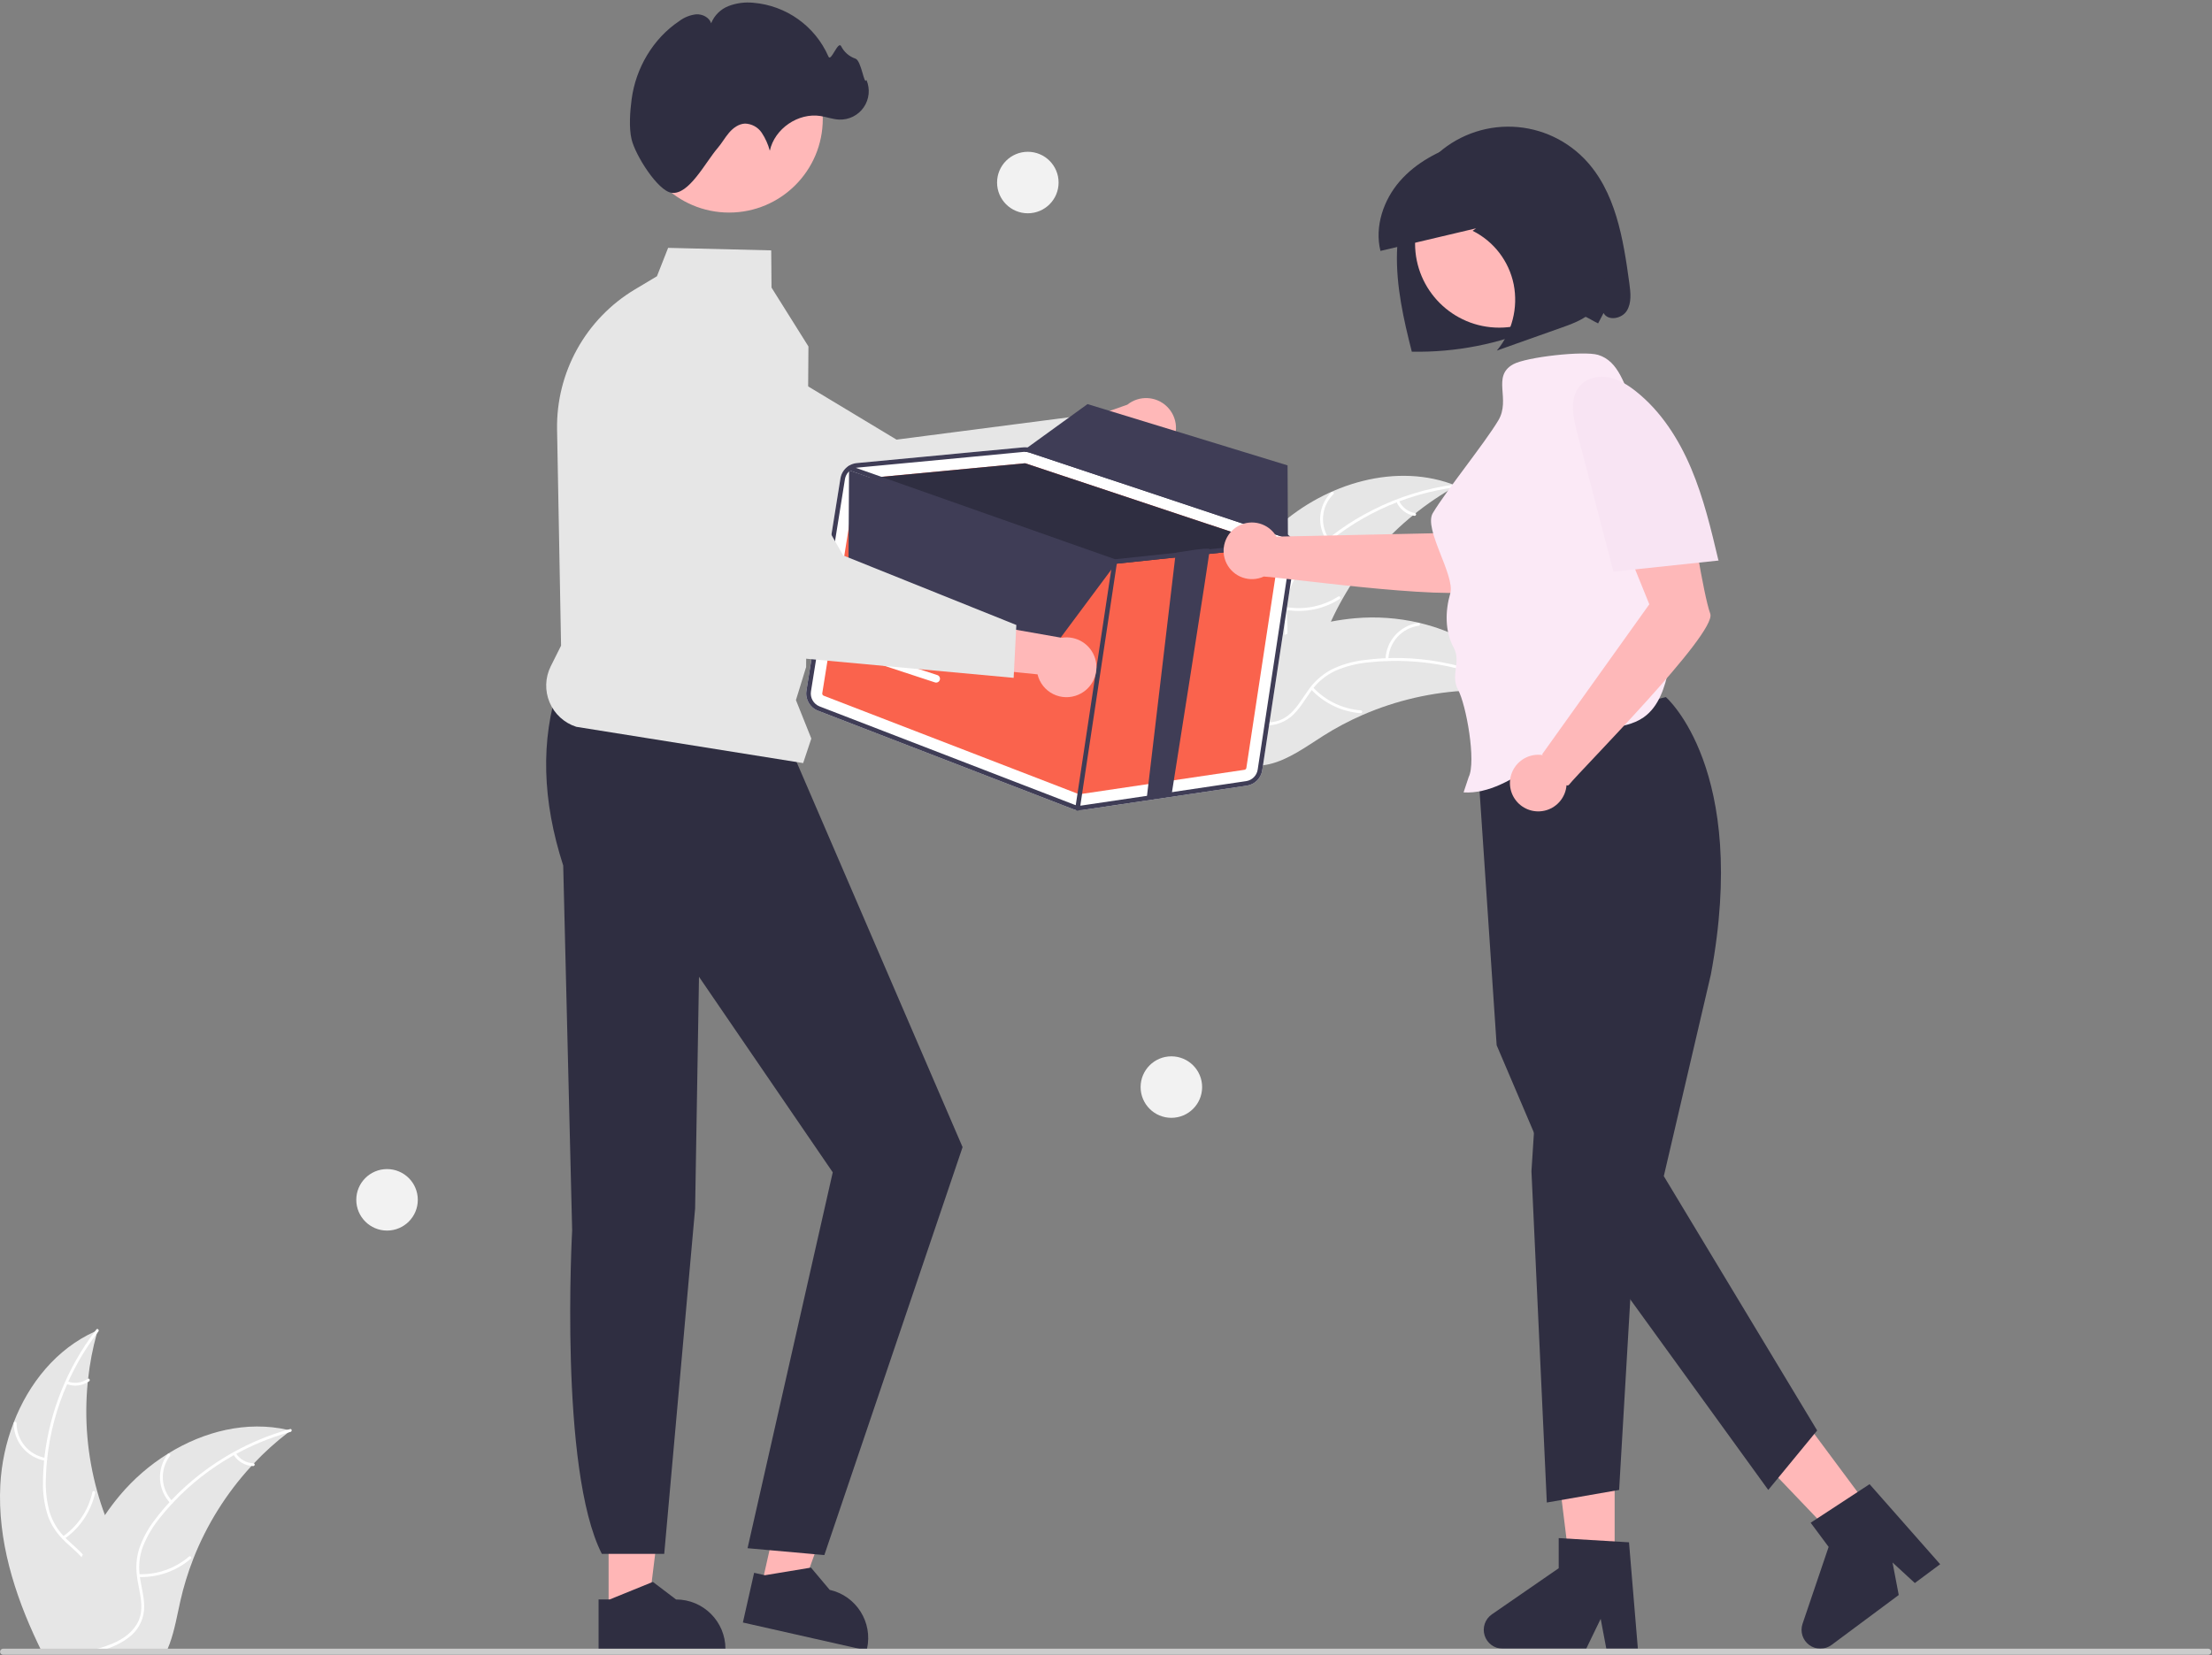 <?xml version="1.0" encoding="UTF-8"?>
<svg width="863px" height="646px" viewBox="0 0 863 646" version="1.1" xmlns="http://www.w3.org/2000/svg" xmlns:xlink="http://www.w3.org/1999/xlink">
    <rect x="0" y="0" width="863" height="646" fill="#808080" stroke="none"/>
    <title>no-data</title>
    <g id="页面-1" stroke="none" stroke-width="1" fill="none" fill-rule="evenodd">
        <g id="no-data" transform="translate(0, 0.972)">
            <polygon id="路径" fill="#FFB8B8" fill-rule="nonzero" points="629.943 612.672 612.777 612.672 604.608 546.463 629.943 546.463"></polygon>
            <path d="M639.003,642.414 L626.693,642.414 L624.495,630.791 L618.868,642.414 L586.219,642.414 C583.007,642.414 580.168,640.325 579.212,637.258 C578.256,634.192 579.405,630.86 582.049,629.035 L608.121,611.028 L608.121,599.279 L635.545,600.916 L639.003,642.414 Z" id="路径" fill="#2F2E41" fill-rule="nonzero"></path>
            <polygon id="路径" fill="#FFB8B8" fill-rule="nonzero" points="731.923 591.009 718.148 601.252 672.085 552.997 692.415 537.879"></polygon>
            <path d="M756.94,609.469 L747.062,616.815 L738.363,608.8 L740.783,621.484 L714.583,640.966 C712.006,642.883 708.481,642.901 705.884,641.011 C703.287,639.12 702.221,635.761 703.254,632.719 L713.431,602.712 L706.42,593.283 L729.403,578.233 L756.94,609.469 Z" id="路径" fill="#2F2E41" fill-rule="nonzero"></path>
            <path d="M649.927,271.068 C649.927,271.068 682.496,299.206 667.469,379.421 L649.124,458.017 L708.953,557.273 L689.877,580.481 L612.097,473.047 L583.912,406.934 L576.003,289.264 L649.927,271.068 Z" id="路径" fill="#2F2E41" fill-rule="nonzero"></path>
            <polygon id="路径" fill="#2F2E41" fill-rule="nonzero" points="599.447 425.774 597.488 456.112 603.483 585.393 631.692 580.48 637.083 488.434"></polygon>
            <polygon id="路径" fill="#FFB6B6" fill-rule="nonzero" points="237.445 628.239 252.796 628.238 260.098 569.029 237.443 569.03"></polygon>
            <path d="M233.53,623.228 L237.85,623.227 L254.719,616.367 L263.76,623.226 L263.762,623.226 C274.401,623.227 283.026,631.852 283.027,642.491 L283.027,643.117 L233.53,643.119 L233.53,623.228 Z" id="路径" fill="#2F2E41" fill-rule="nonzero"></path>
            <polygon id="路径" fill="#FFB6B6" fill-rule="nonzero" points="296.932 618.566 311.905 621.946 332.071 565.8 309.972 560.81"></polygon>
            <path d="M294.216,612.815 L298.431,613.766 L316.397,610.79 L323.705,619.473 L323.706,619.473 C334.084,621.817 340.597,632.13 338.254,642.509 L338.117,643.119 L289.835,632.218 L294.216,612.815 Z" id="路径" fill="#2F2E41" fill-rule="nonzero"></path>
            <path d="M218.003,266.264 C210.806,287.971 211.567,311.532 219.733,336.82 L223.224,479.199 C223.224,479.199 218.023,572.567 234.806,605.423 L259.146,605.423 L271.197,470.672 L272.71,380.226 L324.893,456.532 L291.656,603.22 L321.613,605.898 L375.547,446.707 L309.003,292.264 L218.003,266.264 Z" id="路径" fill="#2F2E41" fill-rule="nonzero"></path>
            <path d="M498.698,204.436 C517.315,187.66 545.007,179.224 568.235,188.631 C544.408,201.86 526.028,223.09 516.347,248.566 C512.649,258.405 509.56,269.732 500.465,275 C494.806,278.277 487.765,278.437 481.419,276.855 C475.073,275.273 469.257,272.101 463.52,268.961 L461.888,268.924 C469.216,244.958 480.08,221.213 498.698,204.436 Z" id="路径" fill="#E6E6E6" fill-rule="nonzero"></path>
            <path d="M568.105,189.141 C547.533,191.799 528.321,200.872 513.199,215.071 C509.889,218.07 507.073,221.572 504.853,225.448 C502.813,229.293 501.841,233.615 502.036,237.964 C502.136,242.022 502.709,246.162 501.821,250.174 C500.841,254.314 498.14,257.839 494.397,259.862 C489.851,262.475 484.637,263.299 479.511,263.927 C473.819,264.625 467.896,265.26 462.968,268.452 C462.371,268.839 461.806,267.89 462.402,267.504 C470.975,261.949 481.822,263.97 491.039,260.263 C495.341,258.533 499.146,255.497 500.493,250.906 C501.671,246.892 501.084,242.622 500.947,238.514 C500.694,234.275 501.484,230.038 503.246,226.174 C505.261,222.197 507.938,218.593 511.162,215.514 C518.31,208.468 526.521,202.59 535.495,198.095 C545.708,192.907 556.734,189.505 568.095,188.036 C568.798,187.945 568.803,189.051 568.105,189.141 L568.105,189.141 Z" id="路径" fill="#FFFFFF" fill-rule="nonzero"></path>
            <path d="M517.799,210.213 C513.59,204.305 514.281,196.217 519.431,191.109 C519.937,190.61 520.736,191.373 520.229,191.873 C515.423,196.623 514.794,204.166 518.747,209.647 C519.162,210.223 518.212,210.786 517.799,210.213 L517.799,210.213 Z" id="路径" fill="#FFFFFF" fill-rule="nonzero"></path>
            <path d="M501.714,235.913 C508.783,237.165 516.065,235.707 522.108,231.829 C522.706,231.444 523.271,232.393 522.674,232.778 C516.378,236.801 508.797,238.303 501.444,236.984 C500.743,236.857 501.017,235.787 501.714,235.913 L501.714,235.913 Z" id="路径" fill="#FFFFFF" fill-rule="nonzero"></path>
            <path d="M545.798,194.369 C546.931,196.951 549.287,198.79 552.067,199.264 C552.769,199.381 552.494,200.451 551.797,200.335 C548.729,199.798 546.127,197.776 544.85,194.935 C544.704,194.672 544.787,194.341 545.041,194.178 C545.303,194.023 545.641,194.109 545.798,194.369 L545.798,194.369 Z" id="路径" fill="#FFFFFF" fill-rule="nonzero"></path>
            <path d="M593.813,269.536 C593.372,269.475 592.932,269.414 592.485,269.36 C586.559,268.574 580.578,268.27 574.603,268.452 C574.141,268.459 573.672,268.472 573.211,268.492 C558.82,269.084 544.663,272.343 531.461,278.103 C526.21,280.399 521.141,283.092 516.298,286.158 C509.61,290.392 502.696,295.516 495.22,297.243 C494.442,297.432 493.653,297.572 492.858,297.664 L461.969,270.918 C461.93,270.822 461.884,270.733 461.844,270.636 L460.561,269.625 C460.8,269.449 461.052,269.272 461.29,269.097 C461.428,268.994 461.573,268.898 461.711,268.796 C461.805,268.729 461.9,268.663 461.981,268.598 C462.012,268.576 462.044,268.554 462.069,268.538 C462.151,268.473 462.233,268.421 462.308,268.363 C463.71,267.37 465.122,266.385 466.543,265.408 C466.549,265.401 466.549,265.401 466.562,265.4 C477.32,257.854 488.935,251.611 501.163,246.801 C501.53,246.662 501.903,246.516 502.284,246.39 C507.791,244.342 513.456,242.748 519.223,241.623 C522.383,241.018 525.571,240.572 528.776,240.289 C537.058,239.573 545.401,240.164 553.499,242.041 C569.642,245.784 584.409,254.648 593.155,268.473 C593.378,268.827 593.595,269.175 593.813,269.536 Z" id="路径" fill="#E6E6E6" fill-rule="nonzero"></path>
            <path d="M593.404,269.868 C575.377,259.605 554.575,255.282 533.952,257.515 C529.504,257.916 525.147,259.017 521.042,260.775 C517.098,262.618 513.719,265.482 511.257,269.072 C508.894,272.373 506.859,276.023 503.734,278.692 C500.458,281.407 496.18,282.595 491.973,281.958 C486.77,281.307 482.111,278.826 477.64,276.241 C472.675,273.371 467.564,270.312 461.707,269.894 C460.998,269.844 461.118,268.746 461.826,268.796 C472.015,269.522 479.459,277.667 489.051,280.256 C493.527,281.465 498.393,281.332 502.233,278.477 C505.591,275.981 507.692,272.219 510.056,268.856 C512.407,265.319 515.588,262.411 519.321,260.387 C523.324,258.425 527.631,257.159 532.059,256.642 C542.009,255.32 552.104,255.57 561.976,257.384 C573.254,259.391 584.105,263.313 594.061,268.98 C594.677,269.331 594.016,270.217 593.404,269.868 L593.404,269.868 Z" id="路径" fill="#FFFFFF" fill-rule="nonzero"></path>
            <path d="M540.551,256.405 C540.747,249.154 546.168,243.112 553.356,242.134 C554.06,242.041 554.239,243.131 553.533,243.225 C546.836,244.123 541.792,249.768 541.649,256.524 C541.633,257.234 540.535,257.111 540.551,256.405 L540.551,256.405 Z" id="路径" fill="#FFFFFF" fill-rule="nonzero"></path>
            <path d="M512.234,267.241 C517.125,272.497 523.817,275.717 530.976,276.259 C531.686,276.312 531.566,277.41 530.857,277.357 C523.408,276.779 516.451,273.414 511.374,267.933 C510.89,267.41 511.754,266.721 512.234,267.241 L512.234,267.241 Z" id="路径" fill="#FFFFFF" fill-rule="nonzero"></path>
            <path d="M572.445,260.612 C571.796,263.356 572.569,266.243 574.504,268.294 C574.994,268.811 574.13,269.5 573.643,268.987 C571.517,266.711 570.657,263.53 571.347,260.493 C571.389,260.195 571.656,259.981 571.956,260.004 C572.258,260.038 572.477,260.309 572.445,260.612 L572.445,260.612 Z" id="路径" fill="#FFFFFF" fill-rule="nonzero"></path>
            <path d="M51.273,627.164 C49.823,632.604 46.013,637.134 41.413,640.434 C40.663,640.974 39.893,641.474 39.113,641.944 C38.873,642.084 38.633,642.234 38.383,642.364 C38.113,642.524 37.843,642.674 37.573,642.814 L15.943,642.814 C15.553,642.024 15.173,641.224 14.793,640.434 C5.523,620.954 -0.987,599.934 0.123,578.524 C0.564,570.22 2.308,562.036 5.293,554.274 C11.233,538.804 22.073,525.414 36.983,518.674 C37.353,518.504 37.743,518.334 38.123,518.174 C38.003,518.604 37.883,519.024 37.763,519.454 C36.164,525.217 35.033,531.099 34.383,537.044 C34.323,537.504 34.273,537.964 34.233,538.434 C32.813,552.772 34.074,567.249 37.953,581.124 C37.963,581.154 37.973,581.194 37.983,581.224 C38.833,584.294 39.82,587.318 40.943,590.294 C41.823,592.644 42.773,594.964 43.813,597.244 C48.153,606.814 53.973,617.014 51.273,627.164 Z" id="路径" fill="#E6E6E6" fill-rule="nonzero"></path>
            <path d="M38.393,518.624 C38.183,518.904 37.973,519.174 37.763,519.454 C33.371,525.275 29.641,531.567 26.643,538.214 C26.483,538.544 26.333,538.874 26.203,539.214 C22.095,548.496 19.457,558.361 18.383,568.454 C18.372,568.524 18.365,568.594 18.363,568.664 C18.113,571.024 17.963,573.404 17.903,575.784 C17.681,580.245 18.163,584.714 19.333,589.024 C20.4,592.545 22.269,595.769 24.793,598.444 C25.043,598.714 25.293,598.984 25.563,599.244 C25.763,599.454 25.983,599.664 26.193,599.864 C28.213,601.794 30.423,603.584 32.323,605.654 C33.194,606.583 33.981,607.587 34.673,608.654 C36.909,612.274 37.492,616.678 36.273,620.754 C34.913,625.814 31.803,630.084 28.623,634.154 C27.033,636.194 25.393,638.254 23.973,640.434 C23.453,641.214 22.973,642.004 22.533,642.814 L21.273,642.814 C21.693,642.004 22.153,641.214 22.653,640.434 C26.303,634.684 31.493,629.744 34.183,623.414 C36.003,619.144 36.553,614.304 34.253,610.114 C33.579,608.896 32.764,607.761 31.823,606.734 C29.993,604.664 27.803,602.894 25.813,601.024 C25.313,600.554 24.823,600.074 24.353,599.574 C21.861,597.043 19.939,594.009 18.713,590.674 C17.326,586.44 16.67,581.999 16.773,577.544 C16.773,574.704 16.923,571.844 17.203,569.004 C17.233,568.644 17.273,568.274 17.313,567.904 C19.358,550.033 26.15,533.035 36.983,518.674 C37.183,518.394 37.393,518.124 37.603,517.854 C38.033,517.294 38.823,518.074 38.393,518.624 Z" id="路径" fill="#FFFFFF" fill-rule="nonzero"></path>
            <path d="M17.717,569.099 C10.563,567.897 5.333,561.69 5.363,554.436 C5.367,554.139 5.606,553.898 5.903,553.891 C6.201,553.885 6.45,554.115 6.467,554.412 C6.427,561.169 11.316,566.948 17.987,568.028 C18.689,568.142 18.414,569.213 17.717,569.099 L17.717,569.099 Z" id="路径" fill="#FFFFFF" fill-rule="nonzero"></path>
            <path d="M24.516,598.645 C30.4,594.532 34.518,588.352 36.049,581.337 C36.2,580.642 37.271,580.913 37.12,581.608 C35.514,588.904 31.215,595.327 25.082,599.594 C24.497,600 23.934,599.05 24.516,598.645 L24.516,598.645 Z" id="路径" fill="#FFFFFF" fill-rule="nonzero"></path>
            <path d="M26.312,538.097 C28.939,539.122 31.906,538.757 34.206,537.126 C34.785,536.712 35.348,537.663 34.772,538.074 C32.223,539.864 28.954,540.273 26.042,539.168 C25.753,539.085 25.577,538.792 25.642,538.498 C25.718,538.203 26.017,538.024 26.312,538.097 L26.312,538.097 Z" id="路径" fill="#FFFFFF" fill-rule="nonzero"></path>
            <path d="M113.413,557.294 C113.063,557.564 112.703,557.834 112.353,558.114 C107.605,561.748 103.161,565.761 99.063,570.114 C98.743,570.444 98.423,570.784 98.113,571.124 L98.103,571.134 C88.387,581.682 80.705,593.934 75.443,607.274 L75.413,607.364 C75.403,607.394 75.393,607.414 75.383,607.444 C73.298,612.784 71.616,618.273 70.353,623.864 C69.133,629.324 68.133,635.174 66.223,640.434 C65.933,641.244 65.613,642.044 65.273,642.814 L20.813,642.814 C20.963,642.024 21.123,641.224 21.283,640.434 C23.545,628.847 27.08,617.545 31.823,606.734 C31.983,606.374 32.143,606.014 32.323,605.654 C34.772,600.313 37.652,595.179 40.933,590.304 C40.933,590.302 40.934,590.299 40.936,590.297 C40.938,590.295 40.941,590.294 40.943,590.294 C42.745,587.635 44.681,585.068 46.743,582.604 C52.091,576.241 58.409,570.761 65.463,566.364 C65.503,566.334 65.553,566.314 65.593,566.284 C79.633,557.574 96.273,553.424 112.183,557.014 L112.193,557.014 C112.603,557.104 113.003,557.194 113.413,557.294 Z" id="路径" fill="#E6E6E6" fill-rule="nonzero"></path>
            <path d="M113.363,557.824 C113.023,557.914 112.683,558.014 112.353,558.114 C105.345,560.117 98.58,562.891 92.183,566.384 C91.863,566.554 91.543,566.734 91.223,566.914 C82.383,571.848 74.358,578.119 67.433,585.504 C67.428,585.51 67.424,585.517 67.423,585.524 C67.343,585.604 67.253,585.694 67.183,585.774 C65.583,587.494 64.043,589.284 62.583,591.124 C59.727,594.555 57.426,598.412 55.763,602.554 C54.492,606.007 54.044,609.708 54.453,613.364 C54.483,613.734 54.533,614.094 54.583,614.464 C54.623,614.754 54.663,615.044 54.713,615.344 C55.373,619.354 56.513,623.374 56.193,627.464 C55.799,631.703 53.612,635.572 50.183,638.094 C49.031,638.985 47.799,639.769 46.503,640.434 C44.651,641.389 42.72,642.186 40.733,642.814 L36.803,642.814 C37.333,642.664 37.853,642.514 38.383,642.364 C40.264,641.834 42.111,641.189 43.913,640.434 C44.943,640.004 45.945,639.509 46.913,638.954 C50.933,636.644 54.283,633.104 54.983,628.374 C55.593,624.234 54.413,620.094 53.713,616.044 C53.593,615.344 53.483,614.654 53.423,613.964 C52.946,610.457 53.236,606.888 54.273,603.504 C55.712,599.283 57.863,595.34 60.633,591.844 C62.347,589.569 64.176,587.383 66.113,585.294 C66.353,585.024 66.603,584.754 66.863,584.484 C73.934,577.046 82.098,570.73 91.073,565.754 L91.083,565.754 C97.757,562.039 104.837,559.106 112.183,557.014 L112.193,557.014 C112.523,556.914 112.863,556.814 113.193,556.724 C113.883,556.544 114.043,557.634 113.363,557.824 Z" id="路径" fill="#FFFFFF" fill-rule="nonzero"></path>
            <path d="M66.468,585.674 C61.479,580.407 61.04,572.302 65.431,566.528 C65.864,565.964 66.761,566.609 66.328,567.174 C62.228,572.545 62.652,580.103 67.328,584.981 C67.819,585.495 66.956,586.185 66.468,585.674 L66.468,585.674 Z" id="路径" fill="#FFFFFF" fill-rule="nonzero"></path>
            <path d="M54.107,613.358 C61.282,613.617 68.291,611.162 73.736,606.483 C74.275,606.019 74.967,606.88 74.429,607.343 C68.753,612.202 61.454,614.742 53.988,614.456 C53.277,614.429 53.399,613.331 54.107,613.358 Z" id="路径" fill="#FFFFFF" fill-rule="nonzero"></path>
            <path d="M91.996,566.096 C93.476,568.496 96.065,569.99 98.883,570.072 C99.595,570.091 99.471,571.189 98.764,571.171 C95.652,571.065 92.794,569.423 91.135,566.788 C90.954,566.548 90.991,566.208 91.219,566.012 C91.457,565.822 91.804,565.86 91.996,566.096 Z" id="路径" fill="#FFFFFF" fill-rule="nonzero"></path>
            <path d="M456.382,173.158 C454.305,175.891 451.124,177.563 447.695,177.725 C444.266,177.886 440.941,176.521 438.616,173.996 L400.815,190.436 L404.497,169.334 L439.829,156.958 C444.431,153.251 451.078,153.572 455.301,157.705 C459.525,161.838 459.989,168.477 456.382,173.158 L456.382,173.158 Z" id="路径" fill="#FFB8B8" fill-rule="nonzero"></path>
            <path d="M431.157,179.747 L343.36,218.855 L343.171,218.788 L243.104,183.129 C227.63,175.042 221.148,156.29 228.323,140.373 L228.323,140.373 C232.198,131.804 239.552,125.302 248.53,122.505 C257.509,119.708 267.254,120.884 275.31,125.736 L349.778,170.596 L421.99,161.237 L431.157,179.747 Z" id="路径" fill="#E6E6E6" fill-rule="nonzero"></path>
            <path d="M862.703,643.624 C862.703,643.94 862.579,644.244 862.356,644.467 C862.132,644.69 861.829,644.815 861.513,644.814 L1.223,644.814 C0.566,644.814 0.033,644.282 0.033,643.624 C0.033,642.967 0.566,642.434 1.223,642.434 L861.513,642.434 C861.829,642.433 862.132,642.559 862.356,642.782 C862.579,643.005 862.703,643.308 862.703,643.624 L862.703,643.624 Z" id="路径" fill="#CCCCCC" fill-rule="nonzero"></path>
            <path d="M313.344,296.825 L224.838,282.668 C220.14,281.164 216.335,277.681 214.421,273.135 C212.507,268.589 212.675,263.434 214.882,259.022 L218.896,250.994 L217.337,166.647 C216.954,144.317 228.52,123.48 247.673,111.993 L256.304,106.833 L260.666,95.756 L300.886,96.737 L301.003,111.264 L315.407,134.233 L315.407,134.328 L314.503,259.342 L310.533,272.243 L316.535,287.249 L313.344,296.825 Z" id="路径" fill="#E6E6E6" fill-rule="nonzero"></path>
            <circle id="椭圆形" fill="#FFB8B8" fill-rule="nonzero" cx="284.459" cy="45.438" r="36.544"></circle>
            <path d="M246.405,53.405 C245.315,48.813 245.816,42.351 246.432,37.728 C248.047,25.607 254.778,14.083 265.005,7.257 C266.944,5.785 269.249,4.869 271.67,4.609 C274.089,4.508 276.712,5.803 277.454,8.108 C278.686,5.033 281.135,2.605 284.22,1.399 C287.286,0.224 290.583,-0.22 293.851,0.102 C306.754,1.165 318.031,9.227 323.214,21.091 C324.19,23.41 326.916,14.845 328.153,17.036 C329.289,19.313 331.272,21.055 333.677,21.889 C336.1,22.565 337.084,32.549 338.038,30.221 C339.542,33.718 339.149,37.742 336.996,40.882 C334.843,44.022 331.232,45.839 327.427,45.697 C324.961,45.604 322.603,44.697 320.165,44.307 C311.45,42.91 302.205,49.23 300.342,57.857 C299.675,55.362 298.61,52.991 297.187,50.836 C295.721,48.661 293.295,47.328 290.673,47.258 C288.194,47.35 286.014,48.971 284.406,50.86 C282.797,52.75 281.588,54.953 279.968,56.832 C275.212,62.345 268.78,75.202 262.003,74.264 C256.655,73.524 247.894,59.674 246.405,53.405 Z" id="路径" fill="#2F2E41" fill-rule="nonzero"></path>
            <path d="M505.364,214.569 C505.892,211.129 503.861,207.81 500.557,206.715 L402.144,173.938 C401.2,173.623 400.201,173.508 399.211,173.601 L374.544,175.934 L360.39,177.277 L334.271,179.745 C331.028,180.055 328.404,182.518 327.888,185.735 L314.627,268.572 C314.11,271.901 315.974,275.142 319.111,276.368 L418.551,314.753 C419.018,314.934 419.503,315.064 419.998,315.141 C420.718,315.258 421.452,315.263 422.173,315.157 L486.429,305.634 C489.541,305.184 491.989,302.745 492.452,299.635 L505.364,214.569 Z" id="路径" fill="#FFFFFF" fill-rule="nonzero"></path>
            <path d="M321.365,270.532 L420.805,308.914 C420.95,308.971 421.108,308.99 421.262,308.968 L485.509,299.445 C485.901,299.392 486.209,299.085 486.264,298.694 L499.184,213.627 C499.244,213.199 498.993,212.787 498.584,212.645 L497.923,212.422 L400.165,179.876 C400.121,179.86 400.075,179.849 400.028,179.842 C399.952,179.828 399.875,179.825 399.798,179.831 L339.634,185.524 L334.859,185.972 C334.457,186.015 334.132,186.32 334.065,186.72 L320.806,269.554 C320.739,269.971 320.972,270.378 321.365,270.532 Z" id="路径" fill="#FA634D" fill-rule="nonzero"></path>
            <path d="M339.634,185.524 L399.798,179.831 C399.875,179.825 399.952,179.829 400.028,179.842 C400.075,179.849 400.121,179.86 400.165,179.876 L497.923,212.422 L472.136,215.151 L462.486,216.168 L435.025,219.069 C434.945,219.073 434.865,219.072 434.785,219.066 C434.736,219.051 434.687,219.037 434.628,219.021 L339.634,185.524 Z" id="路径" fill="#2F2E41" fill-rule="nonzero"></path>
            <path d="M319.109,276.373 L418.549,314.756 C419.017,314.936 419.504,315.063 420,315.135 C420.72,315.255 421.454,315.264 422.177,315.163 L486.424,305.64 C489.537,305.187 491.986,302.748 492.452,299.637 L505.362,214.569 C505.553,213.315 505.409,212.032 504.944,210.852 C504.879,210.695 504.813,210.538 504.737,210.39 C504.225,209.313 503.446,208.384 502.473,207.693 C501.888,207.272 501.242,206.943 500.557,206.716 L500.441,206.675 L402.149,173.937 C401.748,173.809 401.337,173.71 400.922,173.639 C400.354,173.559 399.778,173.548 399.207,173.606 L374.544,175.931 L360.392,177.281 L334.269,179.747 C333.2,179.847 332.168,180.188 331.25,180.745 C331.179,180.779 331.111,180.82 331.048,180.866 C331.002,180.896 330.959,180.928 330.918,180.964 C329.298,182.07 328.204,183.792 327.891,185.728 L314.621,268.571 C314.104,271.902 315.97,275.145 319.109,276.373 L319.109,276.373 Z M329.651,186.017 C329.813,185.024 330.253,184.097 330.921,183.345 C331.124,183.103 331.35,182.883 331.597,182.686 C332.271,182.141 333.069,181.769 333.921,181.603 C334.089,181.568 334.259,181.544 334.43,181.531 L378.414,177.376 L399.379,175.381 C399.521,175.364 399.652,175.366 399.783,175.358 C400.1,175.352 400.418,175.376 400.731,175.429 C401.018,175.467 401.302,175.534 401.575,175.631 L499.984,208.409 C500.061,208.437 500.129,208.463 500.207,208.491 C501.102,208.824 501.888,209.396 502.48,210.145 C503.426,211.304 503.834,212.812 503.601,214.29 L490.68,299.367 C490.332,301.696 488.501,303.524 486.171,303.868 L421.914,313.39 C420.995,313.521 420.058,313.415 419.192,313.079 L319.751,274.707 C317.403,273.782 316.009,271.355 316.391,268.861 L329.651,186.017 Z" id="形状" fill="#3F3D56" fill-rule="nonzero"></path>
            <path d="M330.704,181.416 C330.756,181.265 330.849,181.132 330.972,181.03 C331.013,180.997 331.056,180.968 331.101,180.941 C331.142,180.925 331.185,180.899 331.227,180.883 C331.426,180.803 331.649,180.799 331.851,180.872 L333.921,181.603 L435.036,217.272 L458.701,214.772 L471.944,213.375 L499.974,210.407 L502.48,210.145 L502.967,210.091 C503.401,210.051 503.801,210.326 503.92,210.744 C503.933,210.791 503.942,210.839 503.946,210.887 C503.988,211.283 503.764,211.659 503.396,211.809 C503.317,211.842 503.233,211.865 503.148,211.876 L499.739,212.233 L472.136,215.151 L462.486,216.168 L435.025,219.069 C434.945,219.073 434.865,219.072 434.785,219.066 C434.736,219.051 434.687,219.037 434.628,219.021 L331.597,182.686 L331.247,182.563 C331.167,182.536 331.093,182.495 331.028,182.441 C330.708,182.207 330.577,181.792 330.704,181.416 L330.704,181.416 Z" id="路径" fill="#3F3D56" fill-rule="nonzero"></path>
            <path d="M420.271,315.396 C419.786,315.318 419.455,314.865 419.528,314.38 L434.045,218.046 C434.119,217.558 434.574,217.222 435.062,217.296 L435.07,217.297 C435.554,217.374 435.886,217.828 435.813,218.313 L421.296,314.647 C421.222,315.135 420.767,315.471 420.279,315.397 L420.271,315.396 Z" id="路径" fill="#3F3D56" fill-rule="nonzero"></path>
            <path d="M457.068,309.285 L447.413,310.304 L458.706,214.769 C458.706,214.769 471.601,212.434 471.946,213.371 C472.158,213.929 457.16,308.672 457.068,309.285 Z" id="路径" fill="#3F3D56" fill-rule="nonzero"></path>
            <polygon id="路径" fill="#3F3D56" fill-rule="nonzero" points="331.25 182.561 330.99 226.128 408.116 255.516 435.813 218.312"></polygon>
            <path d="M502.483,210.146 C501.838,209.336 500.97,208.732 499.986,208.41 L401.58,175.632 C401.304,175.539 401.02,175.47 400.732,175.425 C400.418,175.371 400.1,175.347 399.782,175.354 L399.941,174.357 L400.926,173.643 L424.295,156.725 L502.335,180.642 L502.471,207.693 L502.483,210.146 Z" id="路径" fill="#3F3D56" fill-rule="nonzero"></path>
            <path d="M335.181,252.501 C335.291,252.512 335.401,252.535 335.507,252.569 L365.7,262.486 C366.487,262.745 366.916,263.592 366.658,264.379 C366.399,265.167 365.552,265.595 364.765,265.337 L334.571,255.42 C333.845,255.182 333.415,254.436 333.571,253.688 C333.727,252.94 334.42,252.429 335.181,252.501 L335.181,252.501 Z" id="路径" fill="#FFFFFF" fill-rule="nonzero"></path>
            <circle id="椭圆形" fill="#F2F2F2" fill-rule="nonzero" cx="457.003" cy="423.264" r="12"></circle>
            <circle id="椭圆形" fill="#F2F2F2" fill-rule="nonzero" cx="151.003" cy="467.264" r="12"></circle>
            <circle id="椭圆形" fill="#F2F2F2" fill-rule="nonzero" cx="401.003" cy="70.264" r="12"></circle>
            <path d="M420.692,270.15 C417.543,271.518 413.951,271.421 410.881,269.885 C407.81,268.349 405.578,265.533 404.785,262.193 L363.773,258.049 L377.303,241.443 L414.174,247.924 C420.001,246.941 425.642,250.471 427.305,256.142 C428.968,261.812 426.127,267.83 420.692,270.15 L420.692,270.15 Z" id="路径" fill="#FFB8B8" fill-rule="nonzero"></path>
            <path d="M395.467,263.562 L299.758,254.744 L299.627,254.593 L229.776,174.556 C220.233,159.935 223.747,140.409 237.789,130.033 L237.789,130.033 C245.359,124.454 254.954,122.377 264.153,124.328 C273.353,126.279 281.279,132.07 285.933,140.242 L328.955,215.786 L396.521,242.933 L395.467,263.562 Z" id="路径" fill="#E6E6E6" fill-rule="nonzero"></path>
            <path d="M635.69,109.645 C633.313,92.211 630.332,73.493 618.036,60.908 C610.152,52.839 599.313,48.341 588.032,48.458 C576.751,48.575 566.008,53.296 558.292,61.527 C549.341,71.075 545.389,84.483 545.027,97.566 C544.665,110.65 547.579,123.587 550.811,136.27 C567.917,136.612 584.897,133.27 600.597,126.471 C604.523,124.766 608.386,122.84 612.534,121.784 C616.682,120.729 619.638,123.385 623.497,125.238 L625.615,121.182 C627.349,124.409 632.717,123.452 634.665,120.35 C636.612,117.247 636.185,113.274 635.69,109.645 Z" id="路径" fill="#2F2E41" fill-rule="nonzero"></path>
            <path d="M567.884,206.954 L498.008,208.448 C495.017,203.278 488.46,201.419 483.201,204.249 C477.941,207.079 475.88,213.575 478.547,218.919 C481.214,224.264 487.644,226.523 493.068,224.022 C502.335,224.549 574.84,234.839 579.165,228.208 C583.556,221.477 606.989,197.721 606.989,197.721 L588.977,172.078 L567.884,206.954 Z" id="路径" fill="#FFB8B8" fill-rule="nonzero"></path>
            <circle id="椭圆形" fill="#FFB8B8" fill-rule="nonzero" cx="584.911" cy="94.064" r="32.83"></circle>
            <g id="编组" transform="translate(-168.648, -127.579)"></g>
            <path d="M637.494,157.232 C633.625,149.532 631.745,140.02 623.497,137.524 C617.927,135.838 595.4,138.364 590.324,141.21 C581.88,145.943 589.532,154.812 584.55,163.112 C579.135,172.135 564.418,190.242 559.003,199.264 C555.28,205.467 567.82,223.674 565.807,230.622 C563.795,237.571 563.698,245.37 567.127,251.74 C570.196,257.441 565.755,262.485 568.842,268.177 C572.052,274.096 575.99,296.229 573.003,302.264 L571.003,308.264 C590.85,309.431 607.538,285.72 627.261,283.223 C632.16,282.602 637.247,281.792 641.284,278.948 C647.23,274.76 649.581,267.159 651.05,260.035 C658.121,225.215 653.349,189.03 637.494,157.232 Z" id="路径" fill="#FBE9F6" fill-rule="nonzero"></path>
            <path d="M667.25,238.534 C664.485,230.988 659.481,197.997 659.481,197.997 L628.156,197.079 L643.471,234.851 L601.68,293.354 C601.68,293.354 601.758,293.482 601.899,293.711 C597.402,292.99 592.923,295.101 590.617,299.028 C588.311,302.956 588.65,307.896 591.472,311.471 C594.294,315.046 599.02,316.524 603.375,315.194 C607.731,313.864 610.825,309.998 611.168,305.456 C611.486,305.638 611.888,305.569 612.126,305.292 C616.776,299.456 670.014,246.08 667.25,238.534 Z" id="路径" fill="#FEB8B9" fill-rule="nonzero"></path>
            <path d="M670.434,217.699 C667.559,205.564 664.663,193.363 659.815,181.873 C654.968,170.383 648.029,159.53 638.269,151.768 C635.148,149.286 631.66,147.095 627.748,146.324 C623.836,145.552 619.428,146.416 616.681,149.305 C612.285,153.929 613.608,161.35 615.22,167.523 C619.974,185.723 624.729,203.924 629.483,222.124 C643.212,220.669 656.942,219.214 670.671,217.758 L670.434,217.699 Z" id="路径" fill="#F8E4F3" fill-rule="nonzero"></path>
            <path d="M625.139,98.617 C623.93,90.675 622.667,82.667 619.826,75.189 C616.986,67.711 612.408,60.706 605.84,56.47 C595.441,49.763 581.978,51.056 570.319,54.914 C561.303,57.898 552.502,62.433 546.143,69.724 C539.785,77.015 536.214,87.418 538.579,96.95 C551.016,94.012 563.452,91.074 575.888,88.136 L574.527,89.098 C582.801,93.223 588.714,100.93 590.557,109.99 C592.358,119.155 589.948,128.644 583.992,135.838 C592.474,132.829 600.955,129.82 609.437,126.812 C614.672,124.955 620.275,122.815 623.379,118.051 C626.979,112.528 626.143,105.208 625.139,98.617 Z" id="路径" fill="#2F2E41" fill-rule="nonzero"></path>
        </g>
    </g>
</svg>
